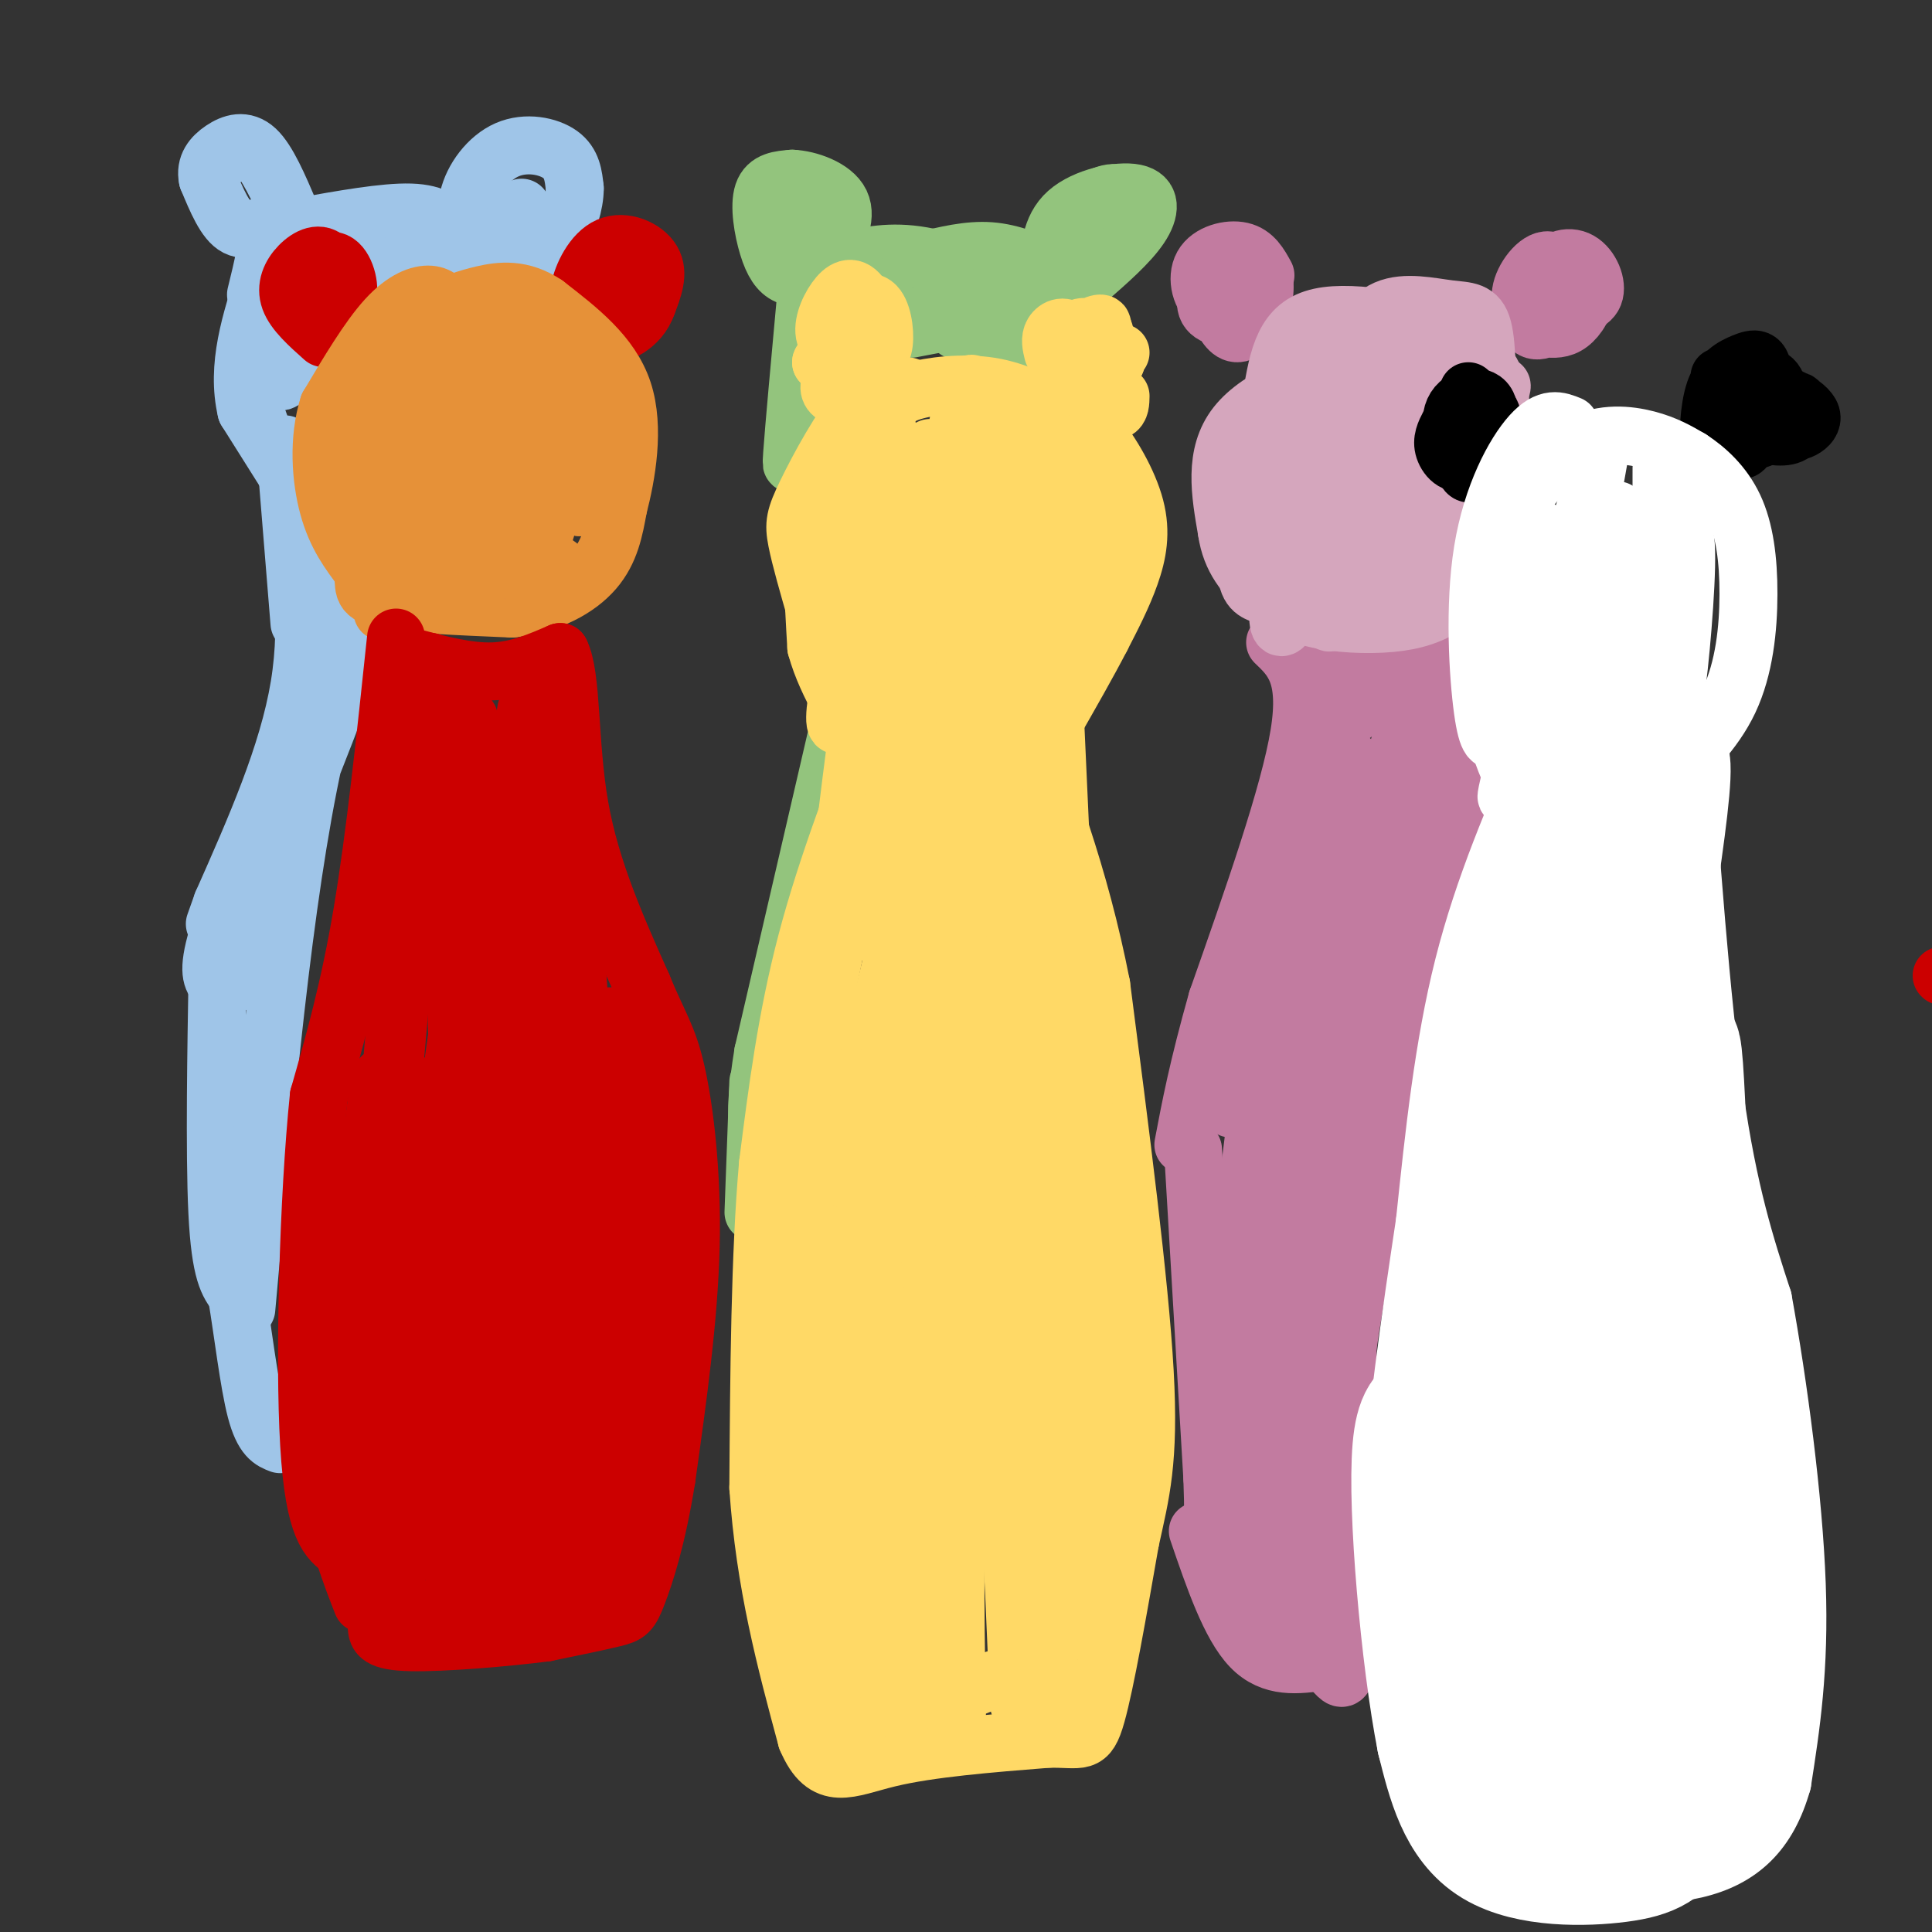 <svg viewBox='0 0 400 400' version='1.1' xmlns='http://www.w3.org/2000/svg' xmlns:xlink='http://www.w3.org/1999/xlink'><rect x="0" y="0" width="400" height="400" fill="#333333" stroke="none"/><g fill='none' stroke='#9fc5e8' stroke-width='6' stroke-linecap='round' stroke-linejoin='round'><path d='M62,102c0.000,0.000 -10.000,-28.000 -10,-28'/><path d='M52,74c-1.667,-5.500 -0.833,-5.250 0,-5'/></g>
<g fill='none' stroke='#9fc5e8' stroke-width='12' stroke-linecap='round' stroke-linejoin='round'><path d='M68,112c0.000,0.000 -17.000,-27.000 -17,-27'/><path d='M51,85c-2.167,-9.167 0.917,-18.583 4,-28'/><path d='M53,61c1.378,-5.600 2.756,-11.200 2,-13c-0.756,-1.800 -3.644,0.200 -6,-1c-2.356,-1.200 -4.178,-5.600 -6,-10'/><path d='M43,37c-0.583,-2.750 0.958,-4.625 3,-6c2.042,-1.375 4.583,-2.250 7,0c2.417,2.250 4.708,7.625 7,13'/><path d='M59,42c-2.333,-4.833 -4.667,-9.667 -7,-11c-2.333,-1.333 -4.667,0.833 -7,3'/><path d='M62,47c8.833,-1.583 17.667,-3.167 23,-3c5.333,0.167 7.167,2.083 9,4'/><path d='M99,52c-1.440,-3.530 -2.881,-7.060 -2,-11c0.881,-3.940 4.083,-8.292 8,-10c3.917,-1.708 8.548,-0.774 11,1c2.452,1.774 2.726,4.387 3,7'/><path d='M119,39c0.022,3.178 -1.422,7.622 -3,10c-1.578,2.378 -3.289,2.689 -5,3'/><path d='M108,43c0.000,0.000 -4.000,4.000 -4,4'/><path d='M105,50c0.000,0.000 4.000,18.000 4,18'/><path d='M95,51c-5.911,-0.533 -11.822,-1.067 -20,6c-8.178,7.067 -18.622,21.733 -17,22c1.622,0.267 15.311,-13.867 29,-28'/><path d='M87,51c7.986,-5.617 13.450,-5.660 5,-1c-8.450,4.660 -30.813,14.024 -35,14c-4.187,-0.024 9.804,-9.435 14,-12c4.196,-2.565 -1.402,1.718 -7,6'/><path d='M59,92c0.000,0.000 3.000,37.000 3,37'/><path d='M60,102c2.167,12.917 4.333,25.833 2,40c-2.333,14.167 -9.167,29.583 -16,45'/><path d='M46,187c-2.667,7.500 -1.333,3.750 0,0'/><path d='M58,160c-5.417,13.333 -10.833,26.667 -13,34c-2.167,7.333 -1.083,8.667 0,10'/><path d='M45,204c-0.178,11.244 -0.622,34.356 0,47c0.622,12.644 2.311,14.822 4,17'/><path d='M49,268c1.289,7.667 2.511,18.333 4,24c1.489,5.667 3.244,6.333 5,7'/><path d='M51,271c3.822,-42.489 7.644,-84.978 14,-114c6.356,-29.022 15.244,-44.578 14,-38c-1.244,6.578 -12.622,35.289 -24,64'/><path d='M55,183c-5.845,16.690 -8.458,26.417 -5,17c3.458,-9.417 12.988,-37.976 17,-55c4.012,-17.024 2.506,-22.512 1,-28'/></g>
<g fill='none' stroke='#cc0000' stroke-width='12' stroke-linecap='round' stroke-linejoin='round'><path d='M67,70c-3.026,-2.695 -6.051,-5.391 -7,-8c-0.949,-2.609 0.179,-5.132 2,-7c1.821,-1.868 4.337,-3.080 6,-1c1.663,2.080 2.475,7.451 2,10c-0.475,2.549 -2.238,2.274 -4,2'/><path d='M66,66c-1.598,-0.581 -3.593,-3.032 -3,-6c0.593,-2.968 3.775,-6.453 6,-6c2.225,0.453 3.493,4.844 3,7c-0.493,2.156 -2.746,2.078 -5,2'/><path d='M122,65c-1.250,-1.060 -2.500,-2.119 -2,-5c0.500,-2.881 2.750,-7.583 6,-9c3.250,-1.417 7.500,0.452 9,3c1.500,2.548 0.250,5.774 -1,9'/><path d='M134,63c-0.829,2.426 -2.402,3.991 -4,5c-1.598,1.009 -3.221,1.461 -4,-1c-0.779,-2.461 -0.714,-7.835 0,-11c0.714,-3.165 2.077,-4.121 4,-4c1.923,0.121 4.407,1.320 5,3c0.593,1.680 -0.703,3.840 -2,6'/><path d='M402,202c0.000,0.000 0.100,0.100 0.1,0.1'/></g>
<g fill='none' stroke='#e69138' stroke-width='12' stroke-linecap='round' stroke-linejoin='round'><path d='M93,64c-0.956,-1.422 -1.911,-2.844 -4,-3c-2.089,-0.156 -5.311,0.956 -9,5c-3.689,4.044 -7.844,11.022 -12,18'/><path d='M68,84c-2.178,6.889 -1.622,15.111 0,21c1.622,5.889 4.311,9.444 7,13'/><path d='M75,118c0.778,3.267 -0.778,4.933 4,6c4.778,1.067 15.889,1.533 27,2'/><path d='M106,126c7.756,-0.889 13.644,-4.111 17,-8c3.356,-3.889 4.178,-8.444 5,-13'/><path d='M128,105c1.711,-6.556 3.489,-16.444 1,-24c-2.489,-7.556 -9.244,-12.778 -16,-18'/><path d='M113,63c-4.978,-3.378 -9.422,-2.822 -13,-2c-3.578,0.822 -6.289,1.911 -9,3'/><path d='M82,78c-1.935,15.973 -3.869,31.946 -4,29c-0.131,-2.946 1.542,-24.810 1,-25c-0.542,-0.190 -3.300,21.295 -2,20c1.300,-1.295 6.657,-25.370 8,-27c1.343,-1.630 -1.329,19.185 -4,40'/><path d='M81,115c-1.488,10.682 -3.209,17.385 0,5c3.209,-12.385 11.349,-43.860 13,-49c1.651,-5.140 -3.186,16.055 -5,28c-1.814,11.945 -0.604,14.639 0,17c0.604,2.361 0.601,4.389 2,-2c1.399,-6.389 4.199,-21.194 7,-36'/><path d='M98,78c-0.725,5.831 -6.037,38.408 -5,36c1.037,-2.408 8.423,-39.802 10,-43c1.577,-3.198 -2.657,27.798 -4,42c-1.343,14.202 0.204,11.609 3,-1c2.796,-12.609 6.842,-35.235 7,-40c0.158,-4.765 -3.573,8.333 -5,20c-1.427,11.667 -0.551,21.905 1,23c1.551,1.095 3.775,-6.952 6,-15'/><path d='M111,100c2.074,-10.596 4.257,-29.588 3,-23c-1.257,6.588 -5.956,38.754 -5,42c0.956,3.246 7.565,-22.429 10,-29c2.435,-6.571 0.694,5.962 1,8c0.306,2.038 2.659,-6.418 3,-7c0.341,-0.582 -1.329,6.709 -3,14'/><path d='M120,105c0.177,-3.995 2.118,-20.982 3,-24c0.882,-3.018 0.703,7.935 0,10c-0.703,2.065 -1.931,-4.756 -7,-9c-5.069,-4.244 -13.980,-5.912 -20,-7c-6.020,-1.088 -9.149,-1.597 -11,-1c-1.851,0.597 -2.426,2.298 -3,4'/></g>
<g fill='none' stroke='#cc0000' stroke-width='12' stroke-linecap='round' stroke-linejoin='round'><path d='M82,132c-2.167,20.583 -4.333,41.167 -7,57c-2.667,15.833 -5.833,26.917 -9,38'/><path d='M66,227c-2.156,20.933 -3.044,54.267 -2,72c1.044,17.733 4.022,19.867 7,22'/><path d='M71,321c1.833,5.500 2.917,8.250 4,11'/><path d='M85,136c5.917,1.583 11.833,3.167 17,3c5.167,-0.167 9.583,-2.083 14,-4'/><path d='M116,135c2.489,4.844 1.711,18.956 4,32c2.289,13.044 7.644,25.022 13,37'/><path d='M133,204c3.357,8.226 5.250,10.292 7,18c1.750,7.708 3.357,21.060 3,36c-0.357,14.940 -2.679,31.470 -5,48'/><path d='M138,306c-2.000,12.595 -4.500,20.083 -6,24c-1.500,3.917 -2.000,4.262 -5,5c-3.000,0.738 -8.500,1.869 -14,3'/><path d='M113,338c-8.089,1.044 -21.311,2.156 -28,2c-6.689,-0.156 -6.844,-1.578 -7,-3'/><path d='M89,137c-4.733,54.311 -9.467,108.622 -10,112c-0.533,3.378 3.133,-44.178 6,-68c2.867,-23.822 4.933,-23.911 7,-24'/></g>
<g fill='none' stroke='#93c47d' stroke-width='12' stroke-linecap='round' stroke-linejoin='round'><path d='M169,57c-2.149,0.369 -4.298,0.738 -6,0c-1.702,-0.738 -2.958,-2.583 -4,-6c-1.042,-3.417 -1.869,-8.405 -1,-11c0.869,-2.595 3.435,-2.798 6,-3'/><path d='M164,37c3.289,0.111 8.511,1.889 10,5c1.489,3.111 -0.756,7.556 -3,12'/><path d='M169,48c0.000,0.000 0.000,5.000 0,5'/><path d='M175,54c4.667,-1.083 9.333,-2.167 16,-1c6.667,1.167 15.333,4.583 24,8'/><path d='M217,57c0.202,-4.899 0.405,-9.798 4,-13c3.595,-3.202 10.583,-4.708 14,-4c3.417,0.708 3.262,3.631 1,7c-2.262,3.369 -6.631,7.185 -11,11'/><path d='M225,58c-1.833,1.000 -0.917,-2.000 0,-5'/><path d='M227,51c0.000,0.000 -1.000,0.000 -1,0'/><path d='M235,44c-1.250,-2.167 -2.500,-4.333 -5,-4c-2.500,0.333 -6.250,3.167 -10,6'/><path d='M218,56c-4.250,-1.833 -8.500,-3.667 -13,-4c-4.500,-0.333 -9.250,0.833 -14,2'/><path d='M170,49c0.000,0.000 -6.000,-4.000 -6,-4'/><path d='M167,60c-1.333,14.583 -2.667,29.167 -3,34c-0.333,4.833 0.333,-0.083 1,-5'/><path d='M165,89c0.544,-4.439 1.406,-13.038 6,-20c4.594,-6.962 12.922,-12.289 12,-8c-0.922,4.289 -11.094,18.193 -11,19c0.094,0.807 10.456,-11.484 12,-14c1.544,-2.516 -5.728,4.742 -13,12'/><path d='M171,78c1.919,-1.164 13.215,-10.075 23,-14c9.785,-3.925 18.057,-2.864 15,-1c-3.057,1.864 -17.445,4.533 -20,5c-2.555,0.467 6.722,-1.266 16,-3'/><path d='M205,65c4.786,-0.607 8.750,-0.625 6,0c-2.750,0.625 -12.214,1.893 -13,3c-0.786,1.107 7.107,2.054 15,3'/><path d='M213,64c4.022,7.378 8.044,14.756 9,14c0.956,-0.756 -1.156,-9.644 -1,-11c0.156,-1.356 2.578,4.822 5,11'/><path d='M226,78c0.467,-0.022 -0.867,-5.578 -1,-6c-0.133,-0.422 0.933,4.289 2,9'/><path d='M174,149c0.000,0.000 -16.000,69.000 -16,69'/><path d='M158,218c-2.500,15.167 -0.750,18.583 1,22'/><path d='M157,224c0.000,0.000 -1.000,27.000 -1,27'/></g>
<g fill='none' stroke='#ffd966' stroke-width='12' stroke-linecap='round' stroke-linejoin='round'><path d='M179,74c-3.488,-0.889 -6.975,-1.779 -8,-4c-1.025,-2.221 0.413,-5.775 2,-8c1.587,-2.225 3.322,-3.122 5,-1c1.678,2.122 3.298,7.264 4,10c0.702,2.736 0.486,3.068 -1,3c-1.486,-0.068 -4.243,-0.534 -7,-1'/><path d='M174,73c-1.179,-1.443 -0.628,-4.550 1,-7c1.628,-2.450 4.333,-4.244 6,-3c1.667,1.244 2.295,5.527 2,8c-0.295,2.473 -1.513,3.135 -3,3c-1.487,-0.135 -3.244,-1.068 -5,-2'/><path d='M218,73c-0.346,-1.433 -0.691,-2.865 0,-4c0.691,-1.135 2.420,-1.972 4,0c1.580,1.972 3.013,6.752 3,9c-0.013,2.248 -1.470,1.964 -3,1c-1.530,-0.964 -3.132,-2.609 -2,-5c1.132,-2.391 4.997,-5.528 7,-6c2.003,-0.472 2.144,1.722 1,3c-1.144,1.278 -3.572,1.639 -6,2'/><path d='M222,73c-1.176,-0.457 -1.117,-2.599 0,-4c1.117,-1.401 3.290,-2.061 4,0c0.710,2.061 -0.045,6.842 -1,9c-0.955,2.158 -2.112,1.692 -3,0c-0.888,-1.692 -1.508,-4.609 0,-7c1.508,-2.391 5.145,-4.254 6,-4c0.855,0.254 -1.073,2.627 -3,5'/><path d='M188,80c-3.065,-0.137 -6.131,-0.274 -10,4c-3.869,4.274 -8.542,12.958 -11,18c-2.458,5.042 -2.702,6.440 -2,10c0.702,3.560 2.351,9.280 4,15'/><path d='M169,127c2.000,5.000 5.000,10.000 8,15'/><path d='M184,85c0.667,-1.444 1.333,-2.889 5,-4c3.667,-1.111 10.333,-1.889 16,-1c5.667,0.889 10.333,3.444 15,6'/><path d='M219,84c2.482,1.179 4.964,2.357 8,6c3.036,3.643 6.625,9.750 8,15c1.375,5.250 0.536,9.643 -1,14c-1.536,4.357 -3.768,8.679 -6,13'/><path d='M228,132c-2.667,5.167 -6.333,11.583 -10,18'/><path d='M232,82c-0.022,1.311 -0.044,2.622 -1,3c-0.956,0.378 -2.844,-0.178 -3,-2c-0.156,-1.822 1.422,-4.911 3,-8'/><path d='M231,75c0.667,-1.667 0.833,-1.833 1,-2'/><path d='M180,78c-2.162,1.894 -4.324,3.787 -6,4c-1.676,0.213 -2.866,-1.255 -2,-3c0.866,-1.745 3.789,-3.767 5,-4c1.211,-0.233 0.711,1.322 0,3c-0.711,1.678 -1.632,3.479 -2,2c-0.368,-1.479 -0.184,-6.240 0,-11'/><path d='M175,69c-0.044,-0.111 -0.156,5.111 -1,7c-0.844,1.889 -2.422,0.444 -4,-1'/><path d='M170,75c0.333,-1.000 3.167,-3.000 6,-5'/><path d='M184,91c-2.838,0.036 -5.677,0.072 -8,12c-2.323,11.928 -4.131,35.749 -2,32c2.131,-3.749 8.200,-35.067 9,-38c0.800,-2.933 -3.669,22.518 -5,32c-1.331,9.482 0.477,2.995 2,-5c1.523,-7.995 2.762,-17.497 4,-27'/><path d='M184,97c-2.311,7.711 -10.089,40.489 -11,50c-0.911,9.511 5.044,-4.244 11,-18'/><path d='M184,129c1.622,-6.400 0.178,-13.400 -2,-5c-2.178,8.400 -5.089,32.200 -8,56'/><path d='M174,180c-2.533,12.622 -4.867,16.178 -6,25c-1.133,8.822 -1.067,22.911 -1,37'/><path d='M175,133c0.000,0.000 1.000,1.000 1,1'/><path d='M176,97c-2.917,2.417 -5.833,4.833 -7,11c-1.167,6.167 -0.583,16.083 0,26'/><path d='M169,134c2.222,8.222 7.778,15.778 10,21c2.222,5.222 1.111,8.111 0,11'/><path d='M179,166c-2.167,12.333 -7.583,37.667 -13,63'/><path d='M166,229c-2.956,16.511 -3.844,26.289 -4,38c-0.156,11.711 0.422,25.356 1,39'/><path d='M163,306c0.167,6.500 0.083,3.250 0,0'/><path d='M184,146c-6.417,16.583 -12.833,33.167 -17,49c-4.167,15.833 -6.083,30.917 -8,46'/><path d='M159,241c-1.667,18.833 -1.833,42.917 -2,67'/><path d='M157,308c1.333,19.833 5.667,35.917 10,52'/><path d='M167,360c3.867,9.156 8.533,6.044 17,4c8.467,-2.044 20.733,-3.022 33,-4'/><path d='M217,360c7.044,-0.133 8.156,1.533 10,-5c1.844,-6.533 4.422,-21.267 7,-36'/><path d='M234,319c2.156,-9.822 4.044,-16.378 3,-35c-1.044,-18.622 -5.022,-49.311 -9,-80'/><path d='M228,204c-4.500,-23.000 -11.250,-40.500 -18,-58'/><path d='M218,139c0.000,0.000 2.000,44.000 2,44'/><path d='M182,105c0.402,-4.863 0.804,-9.725 2,-12c1.196,-2.275 3.187,-1.961 3,8c-0.187,9.961 -2.552,29.571 -2,29c0.552,-0.571 4.021,-21.323 6,-31c1.979,-9.677 2.469,-8.279 0,5c-2.469,13.279 -7.896,38.439 -9,48c-1.104,9.561 2.117,3.521 6,-13c3.883,-16.521 8.430,-43.525 11,-54c2.570,-10.475 3.163,-4.421 2,4c-1.163,8.421 -4.081,19.211 -7,30'/><path d='M194,119c-2.679,12.510 -5.877,28.785 -3,19c2.877,-9.785 11.829,-45.630 12,-42c0.171,3.630 -8.440,46.735 -7,45c1.440,-1.735 12.932,-48.310 15,-50c2.068,-1.690 -5.290,41.507 -4,46c1.290,4.493 11.226,-29.716 15,-41c3.774,-11.284 1.387,0.358 -1,12'/><path d='M221,108c-2.442,11.280 -8.049,33.480 -6,29c2.049,-4.480 11.752,-35.642 13,-35c1.248,0.642 -5.958,33.086 -6,34c-0.042,0.914 7.082,-29.704 7,-32c-0.082,-2.296 -7.368,23.728 -14,42c-6.632,18.272 -12.609,28.792 -15,26c-2.391,-2.792 -1.195,-18.896 0,-35'/><path d='M200,137c-4.186,21.146 -14.652,91.511 -20,116c-5.348,24.489 -5.578,3.102 1,-33c6.578,-36.102 19.964,-86.920 15,-64c-4.964,22.920 -28.279,119.576 -28,116c0.279,-3.576 24.152,-107.386 27,-112c2.848,-4.614 -15.329,89.967 -20,111c-4.671,21.033 4.165,-31.484 13,-84'/><path d='M188,187c0.895,10.660 -3.368,79.309 -3,102c0.368,22.691 5.365,-0.578 8,-7c2.635,-6.422 2.907,4.002 3,-21c0.093,-25.002 0.008,-85.429 -2,-90c-2.008,-4.571 -5.940,46.713 -7,75c-1.060,28.287 0.753,33.577 1,4c0.247,-29.577 -1.072,-94.022 -2,-100c-0.928,-5.978 -1.464,46.511 -2,99'/><path d='M184,249c0.944,-13.673 4.303,-97.356 4,-93c-0.303,4.356 -4.267,96.750 -3,110c1.267,13.250 7.767,-52.645 13,-93c5.233,-40.355 9.200,-55.170 9,-29c-0.200,26.170 -4.567,93.325 -6,119c-1.433,25.675 0.070,9.872 1,12c0.930,2.128 1.289,22.188 3,1c1.711,-21.188 4.775,-83.625 6,-106c1.225,-22.375 0.613,-4.687 0,13'/><path d='M211,183c-0.809,12.781 -2.832,38.233 -3,58c-0.168,19.767 1.518,33.847 3,44c1.482,10.153 2.760,16.378 4,-18c1.240,-34.378 2.442,-109.360 3,-105c0.558,4.360 0.473,88.060 1,120c0.527,31.940 1.666,12.119 3,9c1.334,-3.119 2.863,10.463 3,-10c0.137,-20.463 -1.117,-74.971 -1,-67c0.117,7.971 1.605,78.420 2,100c0.395,21.580 -0.302,-5.710 -1,-33'/><path d='M225,281c0.560,-16.557 2.459,-41.448 3,-26c0.541,15.448 -0.278,71.236 0,83c0.278,11.764 1.651,-20.496 0,-25c-1.651,-4.504 -6.325,18.748 -11,42'/><path d='M217,355c-1.099,4.413 1.655,-5.554 -2,-8c-3.655,-2.446 -13.718,2.628 -20,5c-6.282,2.372 -8.783,2.042 -10,-12c-1.217,-14.042 -1.151,-41.795 -2,-33c-0.849,8.795 -2.613,54.137 -6,54c-3.387,-0.137 -8.396,-45.753 -10,-54c-1.604,-8.247 0.198,20.877 2,50'/><path d='M169,357c-0.684,-3.520 -3.395,-37.320 -5,-58c-1.605,-20.680 -2.106,-28.240 1,-9c3.106,19.240 9.818,65.280 12,58c2.182,-7.280 -0.167,-67.879 -1,-75c-0.833,-7.121 -0.148,39.235 1,60c1.148,20.765 2.761,15.937 4,20c1.239,4.063 2.103,17.017 2,-3c-0.103,-20.017 -1.172,-73.005 -2,-85c-0.828,-11.995 -1.414,17.002 -2,46'/><path d='M179,311c0.526,15.558 2.842,31.453 5,39c2.158,7.547 4.160,6.745 1,-17c-3.160,-23.745 -11.481,-70.432 -14,-77c-2.519,-6.568 0.763,26.982 4,51c3.237,24.018 6.429,38.505 9,32c2.571,-6.505 4.520,-34.003 6,-47c1.480,-12.997 2.489,-11.494 4,7c1.511,18.494 3.522,53.979 4,58c0.478,4.021 -0.578,-23.423 0,-41c0.578,-17.577 2.789,-25.289 5,-33'/><path d='M203,283c1.713,-6.177 3.497,-5.121 5,13c1.503,18.121 2.727,53.307 3,57c0.273,3.693 -0.405,-24.107 1,-43c1.405,-18.893 4.892,-28.878 6,-18c1.108,10.878 -0.163,42.621 1,45c1.163,2.379 4.761,-24.606 6,-31c1.239,-6.394 0.120,7.803 -1,22'/></g>
<g fill='none' stroke='#ff00ff' stroke-width='12' stroke-linecap='round' stroke-linejoin='round'><path d='M109,119c0.000,0.000 -1.000,0.000 -1,0'/></g>
<g fill='none' stroke='#e69138' stroke-width='12' stroke-linecap='round' stroke-linejoin='round'><path d='M107,106c-2.419,5.737 -4.839,11.474 -4,12c0.839,0.526 4.936,-4.158 6,-4c1.064,0.158 -0.906,5.158 0,6c0.906,0.842 4.687,-2.474 6,-3c1.313,-0.526 0.156,1.737 -1,4'/><path d='M114,121c0.167,0.500 1.083,-0.250 2,-1'/></g>
<g fill='none' stroke='#c27ba0' stroke-width='12' stroke-linecap='round' stroke-linejoin='round'><path d='M255,57c-2.166,3.086 -4.331,6.171 -5,5c-0.669,-1.171 0.159,-6.599 2,-8c1.841,-1.401 4.696,1.224 6,4c1.304,2.776 1.057,5.704 -1,7c-2.057,1.296 -5.924,0.960 -7,-1c-1.076,-1.960 0.638,-5.544 2,-7c1.362,-1.456 2.370,-0.785 4,-1c1.630,-0.215 3.880,-1.315 5,0c1.120,1.315 1.109,5.046 0,8c-1.109,2.954 -3.317,5.130 -5,5c-1.683,-0.130 -2.842,-2.565 -4,-5'/><path d='M252,64c-0.803,-2.808 -0.811,-7.329 1,-9c1.811,-1.671 5.439,-0.494 7,1c1.561,1.494 1.054,3.304 -1,5c-2.054,1.696 -5.654,3.279 -8,2c-2.346,-1.279 -3.439,-5.421 -2,-8c1.439,-2.579 5.411,-3.594 8,-3c2.589,0.594 3.794,2.797 5,5'/><path d='M264,133c3.500,3.333 7.000,6.667 5,19c-2.000,12.333 -9.500,33.667 -17,55'/><path d='M252,207c-4.000,14.167 -5.500,22.083 -7,30'/><path d='M247,238c0.000,0.000 4.000,68.000 4,68'/><path d='M251,306c0.500,13.500 -0.250,13.250 -1,13'/><path d='M248,317c3.333,9.750 6.667,19.500 11,24c4.333,4.500 9.667,3.750 15,3'/><path d='M274,344c3.444,2.556 4.556,7.444 5,-3c0.444,-10.444 0.222,-36.222 0,-62'/><path d='M279,279c3.333,-24.333 11.667,-54.167 20,-84'/><path d='M299,195c5.202,-20.440 8.208,-29.542 7,-39c-1.208,-9.458 -6.631,-19.274 -9,-22c-2.369,-2.726 -1.685,1.637 -1,6'/><path d='M296,140c-0.897,5.248 -2.641,15.368 -3,15c-0.359,-0.368 0.667,-11.222 -4,-16c-4.667,-4.778 -15.026,-3.479 -20,-4c-4.974,-0.521 -4.564,-2.863 0,-3c4.564,-0.137 13.282,1.932 22,4'/><path d='M291,136c-2.191,6.132 -18.667,19.463 -21,16c-2.333,-3.463 9.477,-23.721 7,-11c-2.477,12.721 -19.241,58.420 -20,63c-0.759,4.580 14.488,-31.959 20,-43c5.512,-11.041 1.289,3.417 -4,19c-5.289,15.583 -11.645,32.292 -18,49'/><path d='M255,229c-1.280,3.580 4.518,-11.969 15,-33c10.482,-21.031 25.646,-47.543 23,-35c-2.646,12.543 -23.104,64.140 -22,60c1.104,-4.140 23.770,-64.017 25,-62c1.230,2.017 -18.977,65.928 -20,70c-1.023,4.072 17.136,-51.694 24,-73c6.864,-21.306 2.432,-8.153 -2,5'/><path d='M298,161c-2.155,9.105 -6.541,29.368 -7,31c-0.459,1.632 3.009,-15.368 4,-26c0.991,-10.632 -0.493,-14.896 -2,-16c-1.507,-1.104 -3.035,0.953 -6,16c-2.965,15.047 -7.367,43.086 -9,54c-1.633,10.914 -0.498,4.703 1,-3c1.498,-7.703 3.360,-16.900 4,-24c0.640,-7.100 0.057,-12.104 -6,11c-6.057,23.104 -17.588,74.315 -21,81c-3.412,6.685 1.294,-31.158 6,-69'/><path d='M262,216c-1.427,13.404 -7.995,81.413 -6,83c1.995,1.587 12.551,-63.249 14,-61c1.449,2.249 -6.210,71.582 -9,88c-2.790,16.418 -0.713,-20.080 5,-53c5.713,-32.920 15.061,-62.263 15,-55c-0.061,7.263 -9.530,51.131 -19,95'/><path d='M262,313c-4.141,23.132 -4.994,33.461 -2,18c2.994,-15.461 9.833,-56.711 17,-86c7.167,-29.289 14.660,-46.616 13,-34c-1.660,12.616 -12.474,55.176 -17,81c-4.526,25.824 -2.763,34.912 -1,44'/><path d='M272,336c-0.667,7.000 -1.833,2.500 -3,-2'/><path d='M318,60c-0.043,2.429 -0.085,4.858 -1,5c-0.915,0.142 -2.701,-2.002 -2,-5c0.701,-2.998 3.890,-6.848 6,-6c2.110,0.848 3.143,6.394 2,10c-1.143,3.606 -4.461,5.271 -6,4c-1.539,-1.271 -1.299,-5.479 0,-8c1.299,-2.521 3.658,-3.356 6,-3c2.342,0.356 4.669,1.904 5,4c0.331,2.096 -1.334,4.742 -3,6c-1.666,1.258 -3.333,1.129 -5,1'/><path d='M320,68c-1.128,-2.053 -1.447,-7.684 0,-11c1.447,-3.316 4.659,-4.316 7,-3c2.341,1.316 3.812,4.947 3,7c-0.812,2.053 -3.906,2.526 -7,3'/></g>
<g fill='none' stroke='#d5a6bd' stroke-width='12' stroke-linecap='round' stroke-linejoin='round'><path d='M266,125c-1.667,-0.644 -3.333,-1.289 -5,-2c-1.667,-0.711 -3.333,-1.489 -3,-8c0.333,-6.511 2.667,-18.756 5,-31'/><path d='M263,84c1.400,-8.956 2.400,-15.844 9,-18c6.600,-2.156 18.800,0.422 31,3'/><path d='M303,69c5.923,3.628 5.231,11.199 5,11c-0.231,-0.199 0.000,-8.167 -1,-12c-1.000,-3.833 -3.231,-3.532 -7,-4c-3.769,-0.468 -9.077,-1.705 -13,0c-3.923,1.705 -6.462,6.353 -9,11'/><path d='M278,75c-4.017,9.620 -9.560,28.169 -12,41c-2.440,12.831 -1.778,19.944 3,7c4.778,-12.944 13.671,-45.947 14,-43c0.329,2.947 -7.906,41.842 -8,48c-0.094,6.158 7.953,-20.421 16,-47'/><path d='M291,81c0.309,5.467 -6.917,42.633 -5,42c1.917,-0.633 12.978,-39.067 14,-41c1.022,-1.933 -7.994,32.633 -7,36c0.994,3.367 11.998,-24.467 16,-34c4.002,-9.533 1.001,-0.767 -2,8'/><path d='M307,92c-0.242,-0.696 0.153,-6.435 0,-10c-0.153,-3.565 -0.856,-4.956 -5,-6c-4.144,-1.044 -11.731,-1.743 -21,0c-9.269,1.743 -20.220,5.926 -25,12c-4.780,6.074 -3.390,14.037 -2,22'/><path d='M254,110c0.826,5.783 3.892,9.239 7,12c3.108,2.761 6.258,4.825 11,6c4.742,1.175 11.075,1.459 16,1c4.925,-0.459 8.441,-1.662 12,-4c3.559,-2.338 7.160,-5.811 9,-12c1.840,-6.189 1.920,-15.095 2,-24'/><path d='M311,89c-0.044,-6.800 -1.156,-11.800 -4,-14c-2.844,-2.200 -7.422,-1.600 -12,-1'/></g>
<g fill='none' stroke='#cc0000' stroke-width='12' stroke-linecap='round' stroke-linejoin='round'><path d='M97,152c-0.675,30.829 -1.349,61.659 -1,52c0.349,-9.659 1.722,-59.805 1,-55c-0.722,4.805 -3.541,64.563 -2,68c1.541,3.437 7.440,-49.447 9,-61c1.560,-11.553 -1.220,18.223 -4,48'/><path d='M100,204c0.808,11.290 4.827,15.514 6,-2c1.173,-17.514 -0.501,-56.765 1,-49c1.501,7.765 6.175,62.545 6,59c-0.175,-3.545 -5.201,-65.416 -4,-65c1.201,0.416 8.629,63.119 11,77c2.371,13.881 -0.314,-21.059 -3,-56'/><path d='M117,168c0.486,8.012 3.202,56.043 6,78c2.798,21.957 5.678,17.841 7,20c1.322,2.159 1.085,10.593 0,-6c-1.085,-16.593 -3.017,-58.211 -4,-48c-0.983,10.211 -1.016,72.253 1,77c2.016,4.747 6.081,-47.799 7,-54c0.919,-6.201 -1.309,33.943 -2,47c-0.691,13.057 0.154,-0.971 1,-15'/><path d='M133,267c1.937,-11.664 6.280,-33.324 7,-32c0.720,1.324 -2.183,25.631 -3,20c-0.817,-5.631 0.451,-41.200 1,-38c0.549,3.200 0.379,45.169 0,52c-0.379,6.831 -0.965,-21.477 -3,-19c-2.035,2.477 -5.517,35.738 -9,69'/><path d='M126,319c-0.081,4.073 4.217,-20.245 6,-27c1.783,-6.755 1.050,4.055 -1,13c-2.050,8.945 -5.417,16.027 -5,7c0.417,-9.027 4.617,-34.162 0,-47c-4.617,-12.838 -18.051,-13.380 -25,-20c-6.949,-6.620 -7.414,-19.320 -9,-21c-1.586,-1.680 -4.293,7.660 -7,17'/><path d='M85,241c-2.552,13.598 -5.432,39.092 -6,31c-0.568,-8.092 1.176,-49.770 0,-49c-1.176,0.770 -5.273,43.990 -7,68c-1.727,24.010 -1.084,28.812 1,8c2.084,-20.812 5.610,-67.238 6,-69c0.390,-1.762 -2.357,41.141 -2,68c0.357,26.859 3.816,37.674 5,30c1.184,-7.674 0.092,-33.837 -1,-60'/><path d='M81,268c-1.347,-10.398 -4.214,-6.394 -6,13c-1.786,19.394 -2.489,54.179 0,47c2.489,-7.179 8.172,-56.322 10,-77c1.828,-20.678 -0.198,-12.892 -3,13c-2.802,25.892 -6.380,69.888 -3,55c3.380,-14.888 13.718,-88.662 16,-106c2.282,-17.338 -3.491,21.761 -6,47c-2.509,25.239 -1.755,36.620 -1,48'/><path d='M88,308c3.246,-19.686 11.860,-92.901 13,-104c1.140,-11.099 -5.195,39.918 -7,77c-1.805,37.082 0.920,60.229 2,54c1.080,-6.229 0.516,-41.835 4,-77c3.484,-35.165 11.015,-69.891 12,-51c0.985,18.891 -4.576,91.397 -6,106c-1.424,14.603 1.288,-28.699 4,-72'/><path d='M110,241c1.702,-18.068 3.957,-27.238 4,0c0.043,27.238 -2.127,90.884 -1,90c1.127,-0.884 5.549,-66.299 6,-72c0.451,-5.701 -3.071,48.311 -2,63c1.071,14.689 6.735,-9.946 9,-18c2.265,-8.054 1.133,0.473 0,9'/><path d='M126,313c0.101,4.790 0.353,12.264 -7,16c-7.353,3.736 -22.311,3.733 -22,2c0.311,-1.733 15.891,-5.197 22,-8c6.109,-2.803 2.745,-4.944 -3,-3c-5.745,1.944 -13.873,7.972 -22,14'/><path d='M94,334c3.595,-1.321 23.583,-11.625 22,-11c-1.583,0.625 -24.738,12.179 -30,14c-5.262,1.821 7.369,-6.089 20,-14'/></g>
<g fill='none' stroke='#000000' stroke-width='12' stroke-linecap='round' stroke-linejoin='round'><path d='M304,81c-1.564,3.817 -3.128,7.633 -3,8c0.128,0.367 1.947,-2.717 4,-4c2.053,-1.283 4.340,-0.767 4,3c-0.340,3.767 -3.308,10.783 -5,10c-1.692,-0.783 -2.109,-9.365 -1,-13c1.109,-3.635 3.746,-2.324 4,0c0.254,2.324 -1.873,5.662 -4,9'/><path d='M303,94c-1.539,-0.403 -3.388,-5.909 -2,-9c1.388,-3.091 6.011,-3.767 7,-1c0.989,2.767 -1.657,8.976 -4,11c-2.343,2.024 -4.384,-0.136 -5,-2c-0.616,-1.864 0.192,-3.432 1,-5'/><path d='M356,78c-0.815,6.457 -1.630,12.914 -2,13c-0.370,0.086 -0.296,-6.201 1,-10c1.296,-3.799 3.814,-5.112 6,-6c2.186,-0.888 4.038,-1.353 4,3c-0.038,4.353 -1.968,13.523 -4,15c-2.032,1.477 -4.167,-4.738 -3,-9c1.167,-4.262 5.636,-6.570 8,-6c2.364,0.570 2.623,4.019 2,7c-0.623,2.981 -2.129,5.495 -4,6c-1.871,0.505 -4.106,-0.999 -4,-3c0.106,-2.001 2.553,-4.501 5,-7'/><path d='M365,81c3.368,-0.255 9.289,2.609 10,5c0.711,2.391 -3.789,4.311 -5,3c-1.211,-1.311 0.866,-5.853 2,-6c1.134,-0.147 1.324,4.101 0,6c-1.324,1.899 -4.162,1.450 -7,1'/></g>
<g fill='none' stroke='#ffffff' stroke-width='12' stroke-linecap='round' stroke-linejoin='round'><path d='M325,88c-2.268,-0.923 -4.536,-1.845 -8,2c-3.464,3.845 -8.125,12.458 -10,24c-1.875,11.542 -0.964,26.012 0,33c0.964,6.988 1.982,6.494 3,6'/><path d='M310,153c1.425,3.793 3.488,10.275 3,5c-0.488,-5.275 -3.526,-22.306 -4,-33c-0.474,-10.694 1.615,-15.052 5,-20c3.385,-4.948 8.065,-10.486 13,-13c4.935,-2.514 10.124,-2.004 14,-1c3.876,1.004 6.438,2.502 9,4'/><path d='M350,95c3.230,2.089 6.804,5.313 9,10c2.196,4.687 3.014,10.839 3,18c-0.014,7.161 -0.861,15.332 -4,22c-3.139,6.668 -8.569,11.834 -14,17'/><path d='M331,95c-5.886,33.288 -11.772,66.576 -13,61c-1.228,-5.576 2.201,-50.016 1,-46c-1.201,4.016 -7.033,56.489 -4,55c3.033,-1.489 14.932,-56.939 15,-63c0.068,-6.061 -11.695,37.268 -16,54c-4.305,16.732 -1.153,6.866 2,-3'/><path d='M316,153c3.682,-10.148 11.886,-34.018 16,-43c4.114,-8.982 4.138,-3.078 2,9c-2.138,12.078 -6.438,30.328 -8,41c-1.562,10.672 -0.385,13.766 4,-2c4.385,-15.766 11.980,-50.391 12,-47c0.020,3.391 -7.533,44.798 -7,45c0.533,0.202 9.152,-40.799 12,-50c2.848,-9.201 -0.076,13.400 -3,36'/><path d='M344,142c-0.458,10.425 -0.104,18.488 0,5c0.104,-13.488 -0.041,-48.526 0,-50c0.041,-1.474 0.269,30.615 1,43c0.731,12.385 1.966,5.065 3,-6c1.034,-11.065 1.867,-25.876 0,-23c-1.867,2.876 -6.433,23.438 -11,44'/><path d='M320,154c-6.417,14.750 -12.833,29.500 -17,46c-4.167,16.500 -6.083,34.750 -8,53'/><path d='M295,253c-2.933,19.578 -6.267,42.022 -7,59c-0.733,16.978 1.133,28.489 3,40'/><path d='M291,352c2.833,11.500 8.417,20.250 14,29'/><path d='M348,149c2.083,29.000 4.167,58.000 7,78c2.833,20.000 6.417,31.000 10,42'/><path d='M365,269c3.244,17.822 6.356,41.378 7,59c0.644,17.622 -1.178,29.311 -3,41'/><path d='M369,369c-2.911,10.378 -8.689,15.822 -18,18c-9.311,2.178 -22.156,1.089 -35,0'/></g>
<g fill='none' stroke='#ffffff' stroke-width='28' stroke-linecap='round' stroke-linejoin='round'><path d='M324,155c-9.233,51.256 -18.466,102.511 -16,100c2.466,-2.511 16.632,-58.789 23,-85c6.368,-26.211 4.938,-22.355 0,-4c-4.938,18.355 -13.386,51.209 -20,81c-6.614,29.791 -11.396,56.521 -4,33c7.396,-23.521 26.970,-97.292 34,-117c7.030,-19.708 1.515,14.646 -4,49'/><path d='M337,212c0.022,33.156 2.078,91.547 4,87c1.922,-4.547 3.710,-72.032 5,-81c1.290,-8.968 2.083,40.581 4,71c1.917,30.419 4.959,41.710 8,53'/><path d='M358,342c1.521,11.353 1.322,13.235 -1,18c-2.322,4.765 -6.767,12.411 -10,17c-3.233,4.589 -5.255,6.120 -12,7c-6.745,0.880 -18.213,1.109 -25,-3c-6.787,-4.109 -8.894,-12.554 -11,-21'/><path d='M299,360c-3.299,-16.694 -6.048,-47.929 -5,-60c1.048,-12.071 5.891,-4.978 9,-4c3.109,0.978 4.484,-4.161 7,11c2.516,15.161 6.174,50.620 7,60c0.826,9.380 -1.181,-7.321 0,-33c1.181,-25.679 5.549,-60.337 7,-48c1.451,12.337 -0.014,71.668 0,88c0.014,16.332 1.507,-10.334 3,-37'/><path d='M327,337c0.558,-22.168 0.453,-59.086 2,-54c1.547,5.086 4.744,52.178 8,74c3.256,21.822 6.569,18.375 7,3c0.431,-15.375 -2.020,-42.679 -3,-52c-0.980,-9.321 -0.490,-0.661 0,8'/></g>
</svg>